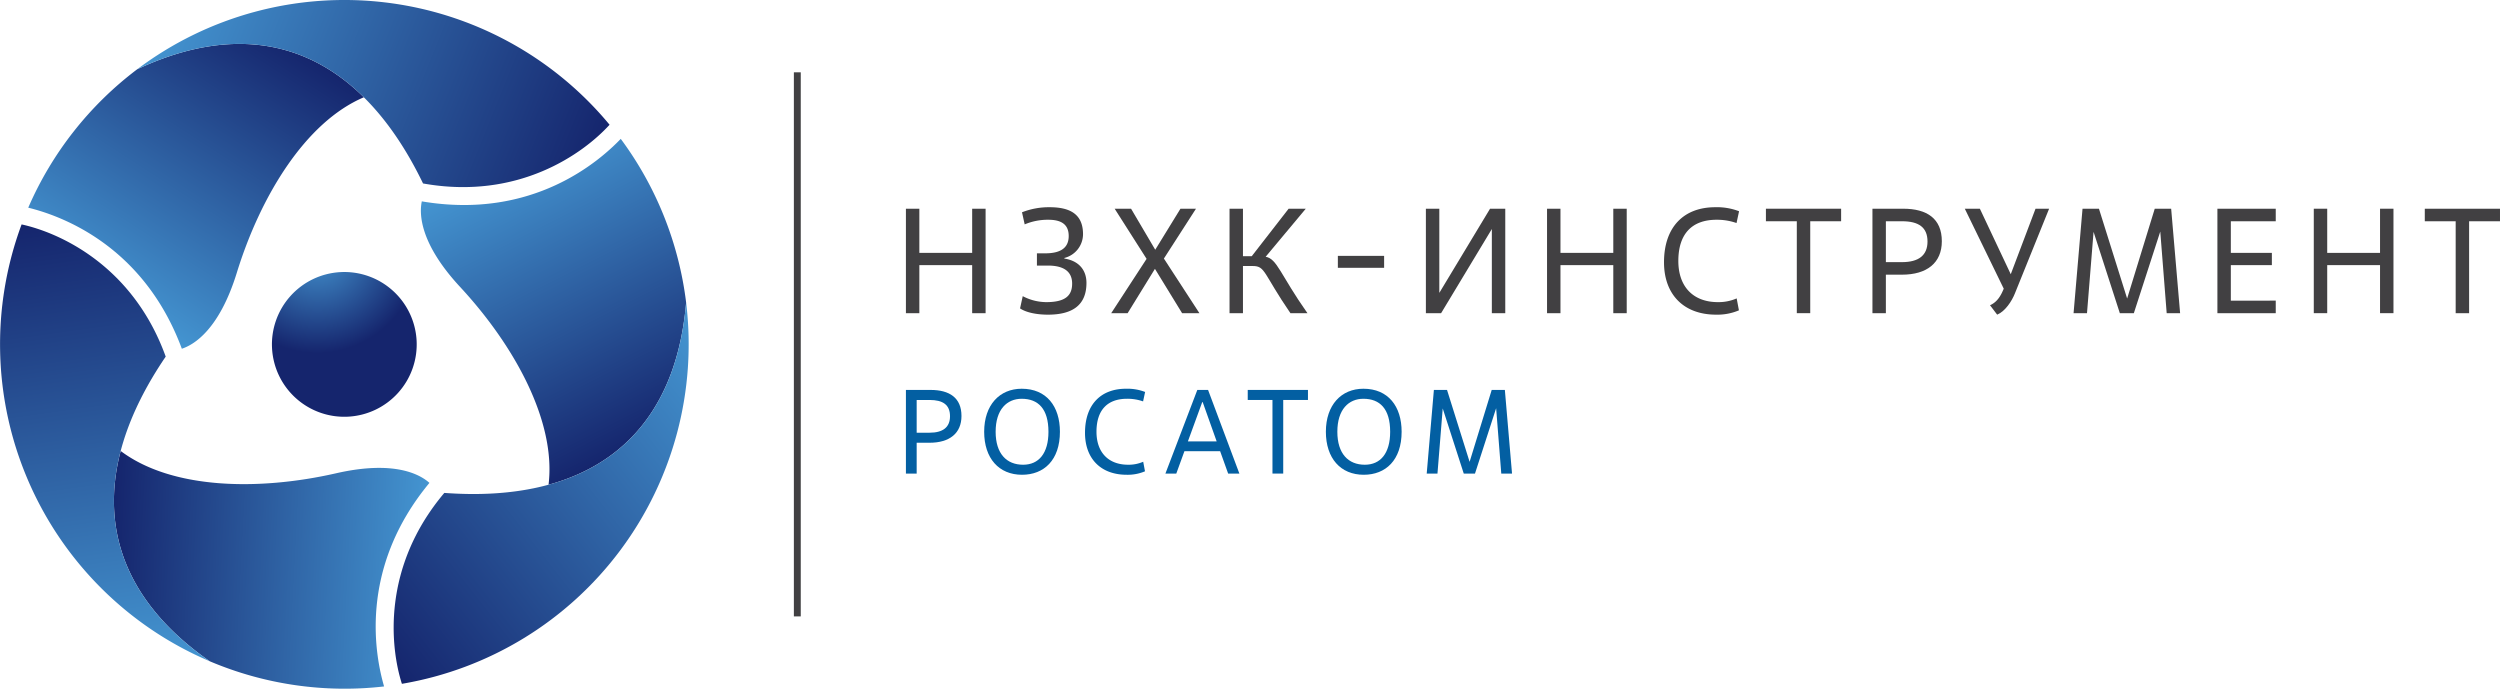 <svg xmlns="http://www.w3.org/2000/svg" xmlns:xlink="http://www.w3.org/1999/xlink" width="362.997mm" height="100mm" viewBox="0 0 1028.967 283.465">
  <defs>
    <radialGradient id="radial-gradient" cx="-14475.846" cy="-36634.558" r="298.268" gradientTransform="matrix(0.141, -0, 0, 0.141, 2171.687, 5268.759)" gradientUnits="userSpaceOnUse">
      <stop offset="0" stop-color="#4495d1"/>
      <stop offset="1" stop-color="#15256d"/>
    </radialGradient>
    <linearGradient id="linear-gradient" x1="41.227" y1="121.707" x2="111.697" y2="13.192" gradientTransform="matrix(1, 0, 0, 1, 0, 0)" xlink:href="#radial-gradient"/>
    <linearGradient id="linear-gradient-2" x1="69.355" y1="-3.354" x2="244.413" y2="67.374" gradientTransform="matrix(1, 0, 0, 1, 0, 0)" xlink:href="#radial-gradient"/>
    <linearGradient id="linear-gradient-3" x1="1287.568" y1="402.434" x2="1358.034" y2="293.926" gradientTransform="translate(469.919 1555.055) rotate(-120)" xlink:href="#radial-gradient"/>
    <linearGradient id="linear-gradient-4" x1="1315.689" y1="277.38" x2="1490.76" y2="348.113" gradientTransform="translate(469.919 1555.055) rotate(-120)" xlink:href="#radial-gradient"/>
    <linearGradient id="linear-gradient-5" x1="421.281" y1="1341.443" x2="491.752" y2="1232.928" gradientTransform="translate(1581.677 370.566) rotate(120)" xlink:href="#radial-gradient"/>
    <linearGradient id="linear-gradient-6" x1="449.409" y1="1216.383" x2="624.473" y2="1287.114" gradientTransform="translate(1581.677 370.566) rotate(120)" xlink:href="#radial-gradient"/>
  </defs>
  <g id="Logo">
    <g>
      <g>
        <path d="M163.852,161.681a29.789,29.789,0,1,1-2.181-42.049A29.778,29.778,0,0,1,163.852,161.681Z" fill="url(#radial-gradient)"/>
        <path d="M56.485,28.502a142.212,142.212,0,0,0-44.862,56.975c11.777,2.903,47.039,14.379,63.217,58.058,4.866-1.586,15.355-7.699,22.633-31.3,9.759-31.599,28.272-61.991,52.28-72.197C125.811,16.352,94.268,10.775,56.485,28.502Z" fill="url(#linear-gradient)"/>
        <path d="M250.883,51.35l.006-.008A141.722,141.722,0,0,0,56.484,28.502c52.452-24.61,92.878-4.308,117.633,47.007C213.55,82.582,240.33,62.961,250.883,51.35Z" fill="url(#linear-gradient-2)"/>
        <path d="M86.314,272.163a142.191,142.191,0,0,0,71.769,10.368c-3.375-11.652-11.068-47.93,18.667-83.781-3.806-3.422-14.344-9.45-38.421-3.952-32.242,7.347-67.817,6.509-88.659-9.181C41.13,218.194,52.072,248.303,86.314,272.163Z" fill="url(#linear-gradient-3)"/>
        <path d="M8.9,92.371l-.01-.002A141.745,141.745,0,0,0,86.314,272.163c-47.537-33.124-50.17-78.287-18.111-125.385C54.612,109.089,24.231,95.705,8.9,92.371Z" fill="url(#linear-gradient-4)"/>
        <path d="M282.399,124.497a142.22,142.22,0,0,0-26.906-67.343c-8.403,8.749-35.971,33.551-81.884,25.723-1.06,5.007-1.011,17.148,15.788,35.252,22.484,24.251,39.546,55.482,36.379,81.378C258.256,190.616,278.858,166.085,282.399,124.497Z" fill="url(#linear-gradient-5)"/>
        <path d="M165.414,281.442l.004.01a141.741,141.741,0,0,0,116.981-156.954c-4.915,57.734-42.708,82.595-99.523,78.378C157.035,233.491,160.636,266.496,165.414,281.442Z" fill="url(#linear-gradient-6)"/>
      </g>
      <rect x="326.746" y="29.764" width="2.835" height="223.937" fill="#414042"/>
      <g>
        <path d="M405.66,128.896h-5.528V109.12H378.391v19.776h-5.528V85.905h5.528v18.179h21.741V85.905h5.528Z" fill="#414042"/>
        <path d="M420.947,121.895a21.001,21.001,0,0,0,9.704,2.457c7.922,0,10.625-2.764,10.625-7.616,0-4.852-3.255-7.431-10.011-7.431h-4.483v-5.036h3.378c6.511,0,9.704-2.334,9.704-7.125s-3.071-6.694-8.353-6.694a24.465,24.465,0,0,0-9.765,1.904l-1.105-4.975a30.146,30.146,0,0,1,11.424-2.088c8.782,0,13.695,3.194,13.695,11.117a10.137,10.137,0,0,1-7.677,9.765v.246c6.571,1.044,9.09,5.343,9.09,10.011,0,9.274-5.896,13.082-15.846,13.082-4.913,0-9.151-.983-11.485-2.58Z" fill="#414042"/>
        <path d="M486.536,128.896l-11.178-18.241-11.239,18.241h-6.756l14.556-22.355L458.776,85.905h6.756l9.949,16.89,10.38-16.89h6.388L479.043,106.418l14.617,22.479Z" fill="#414042"/>
        <path d="M515.642,109.489h-4.054v19.408h-5.527V85.905h5.527v19.531h3.624l15.17-19.531h7.062L520.924,105.681c4.729.798,6.08,7.431,17.196,23.215h-7.001C519.88,112.498,520.863,109.489,515.642,109.489Z" fill="#414042"/>
        <path d="M569.684,110.226H550.645v-4.914h19.039Z" fill="#414042"/>
        <path d="M619.55,128.896h-5.527V94.257l-20.882,34.639h-6.265V85.905h5.527v34.639l20.882-34.639H619.55Z" fill="#414042"/>
        <path d="M669.537,128.896H664.01V109.12H642.268v19.776h-5.527V85.905h5.527v18.179H664.01V85.905h5.527Z" fill="#414042"/>
        <path d="M715.717,127.729a22.664,22.664,0,0,1-9.397,1.781c-13.389,0-21.435-8.353-21.435-21.557,0-14.617,8.23-22.663,21.066-22.663a25.283,25.283,0,0,1,9.826,1.658l-1.044,4.852a24.091,24.091,0,0,0-8.229-1.351c-10.195,0-15.723,5.896-15.723,16.951,0,10.687,6.203,16.951,16.275,16.951a18.528,18.528,0,0,0,7.738-1.535Z" fill="#414042"/>
        <path d="M745.069,128.896h-5.527V91.064H726.828V85.905h30.954v5.159H745.069Z" fill="#414042"/>
        <path d="M776.202,128.896H770.675V85.905h12.652c9.765,0,15.906,4.054,15.906,13.389,0,8.906-6.142,13.757-16.397,13.757h-6.634Zm0-21.004h6.634c6.816,0,10.502-2.764,10.502-8.476,0-5.896-3.686-8.353-10.502-8.353h-6.634Z" fill="#414042"/>
        <path d="M819.066,125.641c2.211-.983,3.869-2.764,5.221-5.835l.43-.982-16.029-32.919h6.203l12.713,26.962,10.195-26.962H843.387L829.322,120.728c-1.29,3.255-3.992,7.37-7.309,8.783Z" fill="#414042"/>
        <path d="M897.306,128.896h-5.527l-2.641-33.595-10.871,33.595h-5.772L861.685,95.424l-2.702,33.472h-5.528l3.686-42.992h6.756l11.607,36.973,11.362-36.973h6.756Z" fill="#414042"/>
        <path d="M936.668,128.896H912.655V85.905H936.668v5.159H918.182v13.02h16.89v5.036H918.182v14.617H936.668Z" fill="#414042"/>
        <path d="M985.121,128.896H979.594V109.12H957.852v19.776h-5.527V85.905h5.527v18.179H979.594V85.905h5.527Z" fill="#414042"/>
        <path d="M1016.253,128.896h-5.527V91.064H998.013V85.905h30.954v5.159h-12.714Z" fill="#414042"/>
      </g>
      <g>
        <path d="M377.289,194.916h-4.426V160.491h10.131c7.819,0,12.737,3.246,12.737,10.721,0,7.131-4.918,11.016-13.131,11.016h-5.312Zm0-16.819h5.312c5.459,0,8.41-2.213,8.41-6.787,0-4.721-2.951-6.688-8.41-6.688h-5.312Z" fill="#035fa2"/>
        <path d="M405.072,177.703c0-11.016,6.344-17.704,15.442-17.704,10.229,0,15.737,7.278,15.737,17.704,0,11.705-6.59,17.705-15.59,17.705C411.121,195.408,405.072,188.621,405.072,177.703Zm26.458,0c0-9.442-4.229-13.573-11.016-13.573-6.049,0-10.721,4.377-10.721,13.573,0,9.049,4.524,13.574,11.311,13.574C427.547,191.277,431.531,186.605,431.531,177.703Z" fill="#035fa2"/>
        <path d="M471.264,193.981a18.145,18.145,0,0,1-7.524,1.426c-10.721,0-17.164-6.688-17.164-17.262,0-11.705,6.59-18.147,16.869-18.147a20.252,20.252,0,0,1,7.869,1.328l-.836,3.885a19.279,19.279,0,0,0-6.59-1.082c-8.164,0-12.59,4.721-12.59,13.573,0,8.558,4.967,13.574,13.033,13.574a14.836,14.836,0,0,0,6.196-1.229Z" fill="#035fa2"/>
        <path d="M502.194,185.72H487.489l-3.344,9.196h-4.476l13.131-34.425h4.426l12.885,34.425H505.489Zm-13.278-4.033h11.853l-5.754-16.18h-.196Z" fill="#035fa2"/>
        <path d="M528.157,194.916h-4.426V164.621H513.551v-4.131h24.787v4.131H528.157Z" fill="#035fa2"/>
        <path d="M545.712,177.703c0-11.016,6.344-17.704,15.442-17.704,10.229,0,15.737,7.278,15.737,17.704,0,11.705-6.59,17.705-15.59,17.705C551.761,195.408,545.712,188.621,545.712,177.703Zm26.459,0c0-9.442-4.229-13.573-11.016-13.573-6.049,0-10.721,4.377-10.721,13.573,0,9.049,4.524,13.574,11.311,13.574C568.187,191.277,572.171,186.605,572.171,177.703Z" fill="#035fa2"/>
        <path d="M622.33,194.916H617.904l-2.115-26.901-8.705,26.901h-4.623l-8.656-26.803-2.164,26.803h-4.426l2.951-34.425h5.41l9.295,29.606,9.098-29.606h5.41Z" fill="#035fa2"/>
      </g>
    </g>
  </g>
</svg>
